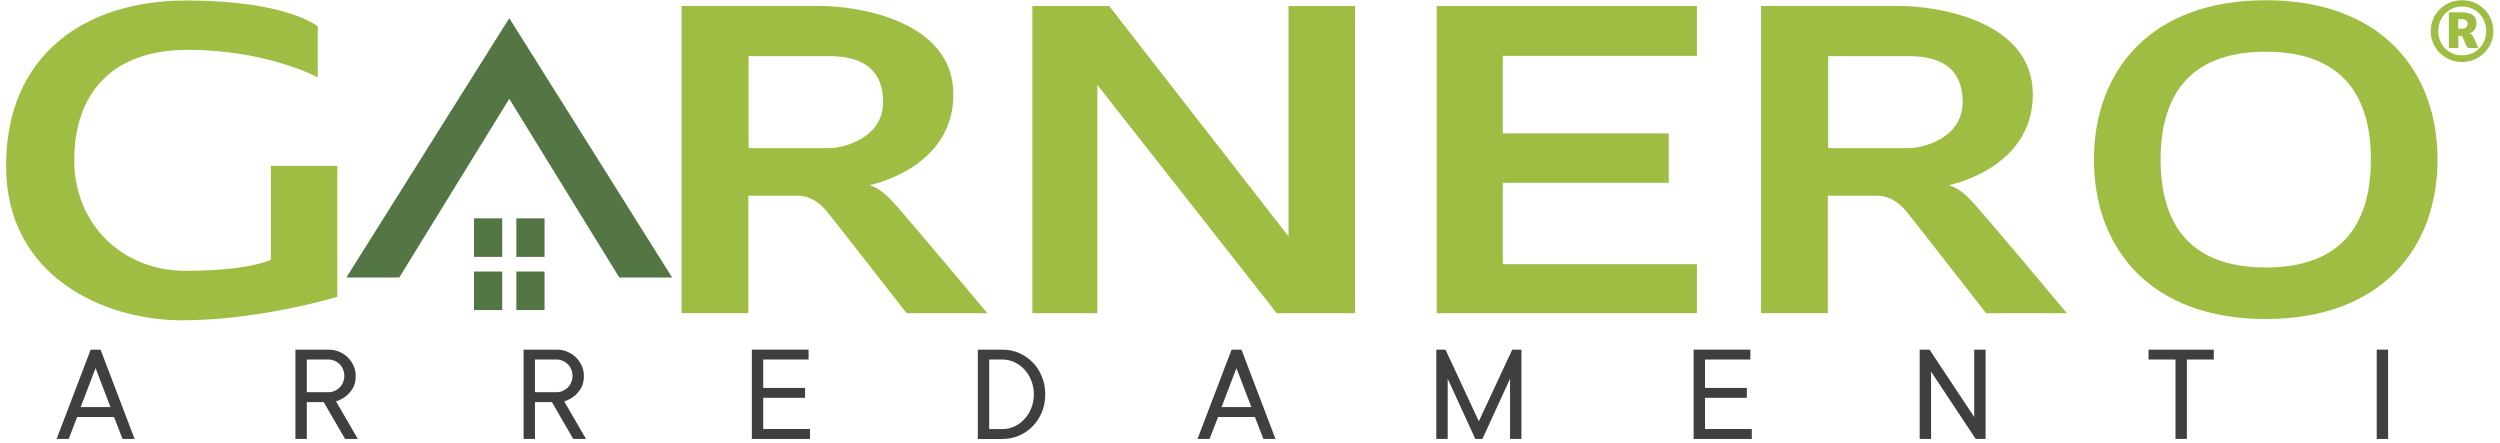 <?xml version="1.0" encoding="UTF-8"?>
<svg version="1.1" id="Livello_1" xmlns="http://www.w3.org/2000/svg" xmlns:xlink="http://www.w3.org/1999/xlink" x="0px" y="0px" viewBox="0 0 399.69 70.87" style="enable-background:new 0 0 399.69 70.87;" xml:space="preserve">
<style type="text/css">
	.st0{fill:#9EBD42;}
	.st1{fill:#547644;}
	.st2{fill:#3F3F3F;}
</style>
<g>
	<g>
		<path class="st0" d="M43.29,26.52h10.64v20.93c0,0-12.39,3.76-24.79,3.76S0.97,44.31,0.97,26.52S13.62,0.08,29.77,0.08    c16.15,0,21.03,4.14,21.03,4.14v8.14c0,0-8.14-4.39-20.78-4.39c-12.65,0-18.15,7.51-18.15,17.66c0,10.15,7.64,17.67,17.78,17.67    s13.65-1.75,13.65-1.75V26.52z"/>
	</g>
	<g>
		<path class="st0" d="M142.46,31.95c-1.93-2.02-3.47-2.35-3.47-2.35s13.43-2.59,13.43-14.49c0-11.9-15.4-14.16-21.41-14.16h-22.04    v49.11h10.67V31.29h7.84c2.58,0,4.13,1.83,4.74,2.54c0.61,0.71,12.72,16.24,12.72,16.24h12.91    C157.86,50.07,144.38,33.97,142.46,31.95 M119.68,23.68V8.97h12.82c4.6,0,8.68,1.5,8.68,7.36c0,5.85-6.48,7.35-8.54,7.35H119.68z"/>
	</g>
	<g>
		<polygon class="st0" points="165.05,50.07 165.05,0.96 177.33,0.96 206,37.79 206,0.96 216.64,0.96 216.64,50.07 204.12,50.07     175.44,13.58 175.44,50.07   "/>
	</g>
	<g>
		<polygon class="st0" points="229.69,0.96 229.69,50.07 271.29,50.07 271.29,42.24 240.26,42.24 240.26,29.23 266.79,29.23     266.79,21.33 240.26,21.33 240.26,8.93 271.29,8.93 271.29,0.96   "/>
	</g>
	<g>
		<path class="st0" d="M315.05,31.95c-1.93-2.02-3.48-2.35-3.48-2.35s13.43-2.59,13.43-14.49c0-11.9-15.4-14.16-21.41-14.16h-22.04    v49.11h10.67V31.29h7.84c2.59,0,4.13,1.83,4.75,2.54c0.61,0.71,12.72,16.24,12.72,16.24h12.91    C330.45,50.07,316.98,33.97,315.05,31.95 M292.28,23.68V8.97h12.82c4.6,0,8.68,1.5,8.68,7.36c0,5.85-6.48,7.35-8.54,7.35H292.28z"/>
	</g>
	<g>
		<path class="st0" d="M362.24,0.04c-18.55,0-27.47,11.41-27.47,25.48c0,14.07,8.92,25.48,27.47,25.48s27.46-11.41,27.46-25.48    C389.71,11.44,380.79,0.04,362.24,0.04 M362.24,42.76c-12.82,0-16.81-7.72-16.81-17.25c0-9.52,3.99-17.24,16.81-17.24    c12.82,0,16.81,7.72,16.81,17.24C379.05,35.04,375.06,42.76,362.24,42.76"/>
	</g>
	<g>
		<rect x="82.55" y="43.41" class="st1" width="4.51" height="6.16"/>
	</g>
	<g>
		<rect x="75.78" y="43.41" class="st1" width="4.51" height="6.16"/>
	</g>
	<g>
		<rect x="82.55" y="34.91" class="st1" width="4.51" height="6.16"/>
	</g>
	<g>
		<rect x="75.78" y="34.91" class="st1" width="4.51" height="6.16"/>
	</g>
	<g>
		<polygon class="st1" points="81.42,2.9 55.37,44.37 63.83,44.37 81.42,15.8 99.01,44.37 107.46,44.37   "/>
	</g>
	<g>
		<path class="st0" d="M388.61,4.98c0-0.68,0.13-1.33,0.39-1.93c0.25-0.6,0.61-1.13,1.06-1.57c0.45-0.45,0.98-0.8,1.59-1.06    c0.61-0.26,1.26-0.38,1.96-0.38c0.71,0,1.37,0.12,1.98,0.38c0.61,0.26,1.14,0.61,1.59,1.06c0.45,0.44,0.8,0.97,1.06,1.57    c0.26,0.6,0.39,1.25,0.39,1.93c0,0.67-0.13,1.31-0.39,1.91c-0.26,0.6-0.61,1.12-1.06,1.57c-0.45,0.44-0.98,0.8-1.59,1.06    c-0.61,0.26-1.27,0.39-1.98,0.39c-0.7,0-1.36-0.13-1.96-0.39c-0.61-0.26-1.14-0.62-1.59-1.06s-0.8-0.97-1.06-1.57    C388.74,6.29,388.61,5.65,388.61,4.98 M389.82,4.98c0,0.53,0.1,1.04,0.29,1.51c0.2,0.48,0.46,0.89,0.8,1.24    c0.34,0.34,0.73,0.62,1.2,0.82c0.46,0.2,0.98,0.3,1.53,0.3c0.55,0,1.07-0.1,1.54-0.3c0.47-0.2,0.88-0.48,1.21-0.82    c0.34-0.35,0.61-0.76,0.8-1.24c0.2-0.47,0.29-0.98,0.29-1.51c0-0.54-0.09-1.06-0.29-1.54c-0.19-0.48-0.46-0.9-0.8-1.25    c-0.34-0.36-0.75-0.64-1.21-0.84c-0.47-0.2-0.98-0.31-1.54-0.31c-0.55,0-1.06,0.1-1.53,0.31c-0.46,0.2-0.86,0.48-1.2,0.84    c-0.34,0.36-0.6,0.77-0.8,1.25C389.92,3.92,389.82,4.43,389.82,4.98 M393.03,5.72v1.96h-1.52V1.97h2c0.45,0,0.84,0.04,1.15,0.13    c0.31,0.09,0.56,0.21,0.75,0.37c0.19,0.16,0.32,0.34,0.4,0.55c0.08,0.21,0.12,0.43,0.12,0.67c0,0.37-0.09,0.71-0.27,0.99    c-0.18,0.29-0.45,0.51-0.79,0.67c0.11,0.05,0.21,0.12,0.3,0.19c0.09,0.08,0.16,0.17,0.22,0.28l0.86,1.86h-1.41    c-0.24,0-0.41-0.1-0.5-0.31l-0.62-1.44c-0.04-0.09-0.09-0.15-0.14-0.17c-0.05-0.02-0.14-0.04-0.24-0.04H393.03z M393.03,4.59h0.5    c0.38,0,0.63-0.08,0.78-0.24c0.14-0.16,0.21-0.34,0.21-0.55c0-0.21-0.09-0.38-0.25-0.53c-0.17-0.14-0.42-0.21-0.76-0.21h-0.49    V4.59z"/>
	</g>
	<g>
		<path class="st2" d="M18.23,66.67h-5.89l-1.36,3.51H9.05L14.5,55.9h1.58l5.44,14.28h-1.93L18.23,66.67z M12.9,65.08h4.76    l-2.38-6.23L12.9,65.08z"/>
		<path class="st2" d="M51.76,64.29h-2.71v5.89h-1.82V55.9h5.33c0.59,0,1.15,0.11,1.68,0.34s0.99,0.53,1.37,0.91    c0.39,0.38,0.69,0.83,0.92,1.34c0.23,0.51,0.34,1.05,0.34,1.61c0,0.83-0.17,1.51-0.5,2.03c-0.33,0.52-0.69,0.93-1.09,1.23    c-0.46,0.36-0.99,0.63-1.56,0.81l3.49,6.01h-2.04L51.76,64.29z M49.05,62.7h3.51c0.33,0,0.65-0.07,0.95-0.21    c0.3-0.14,0.57-0.32,0.8-0.55c0.23-0.23,0.41-0.51,0.54-0.83c0.13-0.32,0.2-0.66,0.2-1.02c0-0.36-0.07-0.7-0.2-1.02    c-0.13-0.32-0.31-0.6-0.54-0.83c-0.23-0.23-0.49-0.42-0.8-0.55s-0.62-0.21-0.95-0.21h-3.51V62.7z"/>
		<path class="st2" d="M88.24,64.29h-2.71v5.89h-1.82V55.9h5.33c0.59,0,1.15,0.11,1.68,0.34s0.99,0.53,1.37,0.91    c0.39,0.38,0.69,0.83,0.92,1.34c0.23,0.51,0.34,1.05,0.34,1.61c0,0.83-0.17,1.51-0.5,2.03c-0.33,0.52-0.69,0.93-1.09,1.23    c-0.46,0.36-0.99,0.63-1.56,0.81l3.49,6.01h-2.04L88.24,64.29z M85.53,62.7h3.51c0.33,0,0.65-0.07,0.95-0.21    c0.3-0.14,0.57-0.32,0.8-0.55c0.23-0.23,0.41-0.51,0.54-0.83c0.13-0.32,0.2-0.66,0.2-1.02c0-0.36-0.07-0.7-0.2-1.02    c-0.13-0.32-0.31-0.6-0.54-0.83c-0.23-0.23-0.49-0.42-0.8-0.55s-0.62-0.21-0.95-0.21h-3.51V62.7z"/>
		<path class="st2" d="M129.5,68.6v1.58h-9.3V55.9h9.07v1.58h-7.25v4.54h6.69v1.58h-6.69v4.99H129.5z"/>
		<path class="st2" d="M167.11,63.04c0,1.03-0.18,1.97-0.54,2.85s-0.85,1.62-1.47,2.26s-1.34,1.13-2.17,1.49    c-0.82,0.36-1.7,0.54-2.64,0.54h-3.96V55.9h3.96c0.94,0,1.82,0.18,2.64,0.54s1.54,0.86,2.17,1.49s1.11,1.39,1.47,2.27    C166.93,61.08,167.11,62.03,167.11,63.04z M160.3,68.6c0.65,0,1.28-0.14,1.88-0.42s1.14-0.67,1.6-1.17    c0.46-0.5,0.83-1.08,1.1-1.76c0.27-0.68,0.41-1.41,0.41-2.21c0-0.78-0.14-1.52-0.41-2.2c-0.27-0.68-0.64-1.27-1.1-1.77    c-0.46-0.5-1-0.89-1.6-1.17c-0.61-0.28-1.23-0.42-1.88-0.42h-2.15V68.6H160.3z"/>
		<path class="st2" d="M200.63,66.67h-5.89l-1.36,3.51h-1.93l5.45-14.28h1.58l5.44,14.28h-1.93L200.63,66.67z M195.3,65.08h4.76    l-2.38-6.23L195.3,65.08z"/>
		<path class="st2" d="M241.77,55.9h1.47v14.28h-1.82v-9.63L237,70.18h-1.13l-4.42-9.63v9.63h-1.82V55.9h1.47l5.33,11.45    L241.77,55.9z"/>
		<path class="st2" d="M280.07,68.6v1.58h-9.3V55.9h9.07v1.58h-7.25v4.54h6.69v1.58h-6.69v4.99H280.07z"/>
		<path class="st2" d="M317.45,55.9v14.28h-1.58l-7.14-10.77v10.77h-1.82V55.9h1.58l7.14,10.77V55.9H317.45z"/>
		<path class="st2" d="M353.94,57.48h-4.31v12.7h-1.82v-12.7h-4.31V55.9h10.43V57.48z"/>
		<path class="st2" d="M381.8,70.18h-1.82V55.9h1.82V70.18z"/>
	</g>
</g>
</svg>